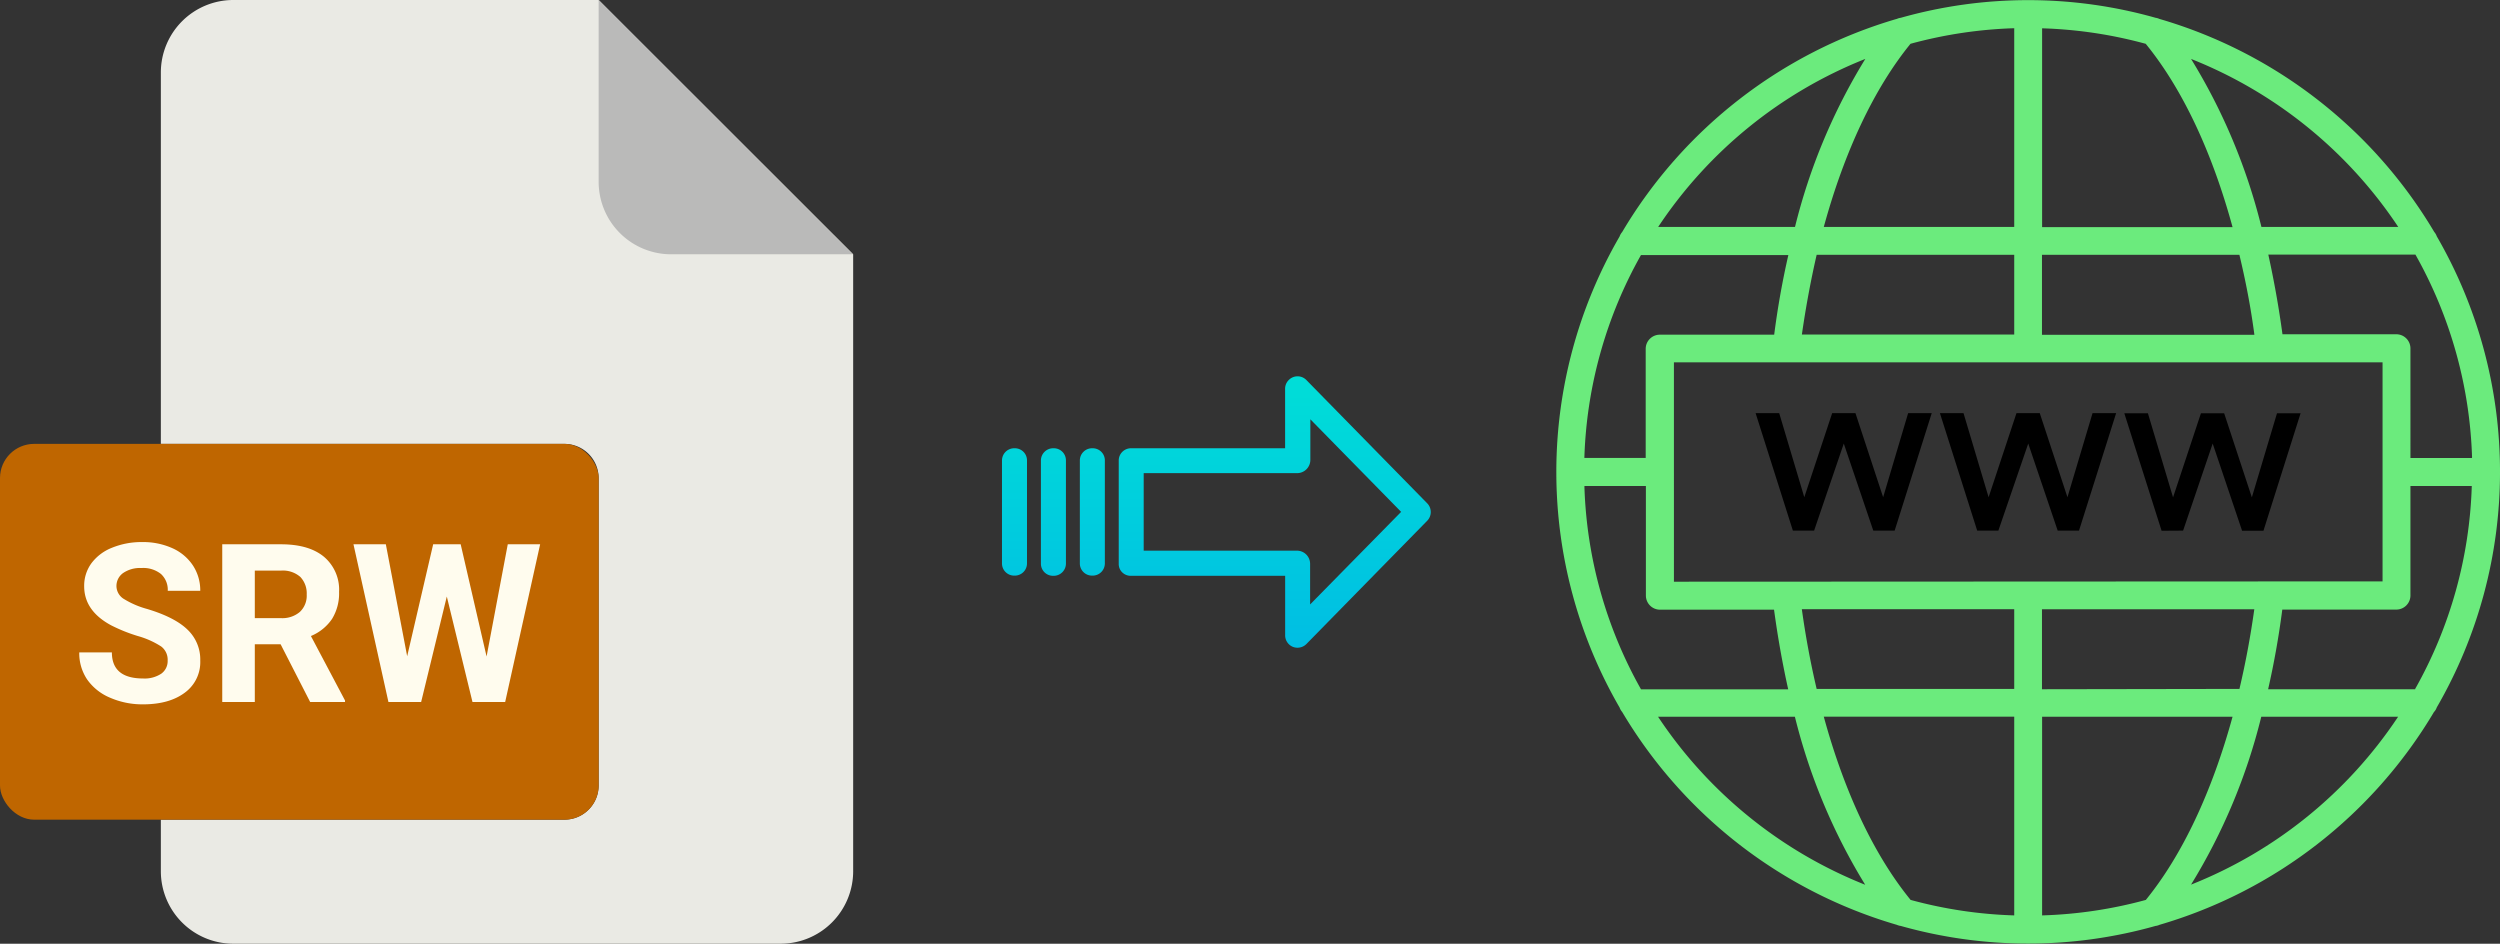 <svg xmlns="http://www.w3.org/2000/svg" xmlns:xlink="http://www.w3.org/1999/xlink" viewBox="0 0 529.82 200"><rect x="0" y="0" width="529.82" height="200" fill="#333333" stroke="none"/><defs><style>.cls-1{fill:#eaeae4;}.cls-2{fill:#babab9;}.cls-3{fill:#bf6600;}.cls-4{fill:#fffcee;}.cls-5{fill:#6beb7d;}.cls-6{fill:url(#linear-gradient);}.cls-7{fill:url(#linear-gradient-2);}.cls-8{fill:url(#linear-gradient-3);}.cls-9{fill:url(#linear-gradient-4);}</style><linearGradient id="linear-gradient" x1="270.14" y1="134.94" x2="270.14" y2="15.74" gradientTransform="matrix(1, 0, 0, -1, 0, 184.59)" gradientUnits="userSpaceOnUse"><stop offset="0" stop-color="#00efd1"/><stop offset="1" stop-color="#00acea"/></linearGradient><linearGradient id="linear-gradient-2" x1="231.49" y1="134.94" x2="231.49" y2="15.74" xlink:href="#linear-gradient"/><linearGradient id="linear-gradient-3" x1="223.24" y1="134.94" x2="223.24" y2="15.74" xlink:href="#linear-gradient"/><linearGradient id="linear-gradient-4" x1="215" y1="134.94" x2="215" y2="15.74" xlink:href="#linear-gradient"/></defs><title>srw to webp</title><g id="Layer_2" data-name="Layer 2"><g id="Layer_2-2" data-name="Layer 2"><path class="cls-1" d="M119.62,173.71H34.09v10.93A15.36,15.36,0,0,0,49.45,200h116a15.37,15.37,0,0,0,15.36-15.36V53.89L126.87,0H49.45A15.36,15.36,0,0,0,34.09,15.36V94.07h85.53a7.25,7.25,0,0,1,7.25,7.24h0v65.16A7.25,7.25,0,0,1,119.62,173.71Z"/><path class="cls-2" d="M180.76,53.89,126.87,0V38.53a15.36,15.36,0,0,0,15.36,15.36h38.53Z"/><rect class="cls-3" y="94.07" width="126.87" height="79.64" rx="7.24"/><path class="cls-4" d="M16.8,138.26h6.91q0,5.52,6.61,5.53a6.39,6.39,0,0,0,3.83-1A3.26,3.26,0,0,0,35.53,140a3.51,3.51,0,0,0-1.38-3,18.19,18.19,0,0,0-4.95-2.21,34.72,34.72,0,0,1-5.67-2.28q-5.7-3.08-5.69-8.29a8.07,8.07,0,0,1,1.52-4.83,10,10,0,0,1,4.38-3.31,16.47,16.47,0,0,1,6.42-1.2,15.09,15.09,0,0,1,6.38,1.3,10.2,10.2,0,0,1,4.35,3.66,9.62,9.62,0,0,1,1.55,5.37H35.55a4.52,4.52,0,0,0-1.44-3.57A6,6,0,0,0,30,120.38a6.34,6.34,0,0,0-3.92,1.07,3.37,3.37,0,0,0-1.4,2.81A3.24,3.24,0,0,0,26.36,127a18.65,18.65,0,0,0,4.83,2.06q5.88,1.77,8.56,4.39A8.72,8.72,0,0,1,42.44,140a8,8,0,0,1-3.28,6.8c-2.19,1.64-5.14,2.47-8.84,2.47a17.06,17.06,0,0,1-7-1.41A11.17,11.17,0,0,1,18.47,144,9.92,9.92,0,0,1,16.8,138.26Z"/><path class="cls-4" d="M59.51,115.35c4,0,7,.88,9.14,2.64a9.12,9.12,0,0,1,3.21,7.46,10.32,10.32,0,0,1-1.48,5.7,10,10,0,0,1-4.49,3.64l7.23,13.66v.32H65.73l-6.26-12.23H54v12.23H47.1V115.35ZM54,131h5.55a5.7,5.7,0,0,0,4-1.32A4.71,4.71,0,0,0,65,126a5.05,5.05,0,0,0-1.34-3.72,5.59,5.59,0,0,0-4.12-1.35H54Z"/><path class="cls-4" d="M74.91,115.35h6.86l4.52,23.73,5.51-23.73h5.83l5.49,23.78,4.49-23.78h6.86l-7.41,33.42h-6.93l-5.44-22.35-5.44,22.35H82.32Z"/></g><g id="Layer_8" data-name="Layer 8"><path class="cls-5" d="M515.88,150.85a2.9,2.9,0,0,0,.54-.93,99.67,99.67,0,0,0,0-99.84,2.9,2.9,0,0,0-.54-.93A100.4,100.4,0,0,0,457.61,4a2.69,2.69,0,0,0-.78-.23,99.3,99.3,0,0,0-54,0,2.83,2.83,0,0,0-.77.21,100.43,100.43,0,0,0-58.28,45.2,2.9,2.9,0,0,0-.54.93,99.62,99.62,0,0,0,0,99.84,2.9,2.9,0,0,0,.54.93A100.45,100.45,0,0,0,402,196a2.86,2.86,0,0,0,.82.23,99.34,99.34,0,0,0,54,0,2.76,2.76,0,0,0,.85-.24,100.4,100.4,0,0,0,58.2-45.17ZM432.78,194V151.9h40.36c-4.39,16-10.7,29.39-18.38,38.82A93.93,93.93,0,0,1,432.78,194Zm-27.89-3.31c-7.68-9.42-14-22.76-18.38-38.81h40.36V194A93.94,93.94,0,0,1,404.89,190.71ZM335.81,103h13v23.21a3,3,0,0,0,3,3h24.16c.78,5.78,1.79,11.43,3,16.88H347.78a93.39,93.39,0,0,1-12-43Zm12-48.94H379c-1.25,5.45-2.26,11.1-3,16.87H351.77a3,3,0,0,0-3,3V97.05h-13a93.43,93.43,0,0,1,12-43ZM426.87,6V48.1H386.51c4.39-16.05,10.7-29.39,18.38-38.82a94.46,94.46,0,0,1,22-3.3Zm27.89,3.31c7.68,9.42,14,22.76,18.38,38.82H432.78V6A93.94,93.94,0,0,1,454.76,9.29Zm69.08,87.76h-13V73.84a3,3,0,0,0-3-3H483.72c-.78-5.78-1.8-11.43-3-16.88h31.18a93.43,93.43,0,0,1,12,43Zm-12,49H480.68c1.24-5.46,2.26-11.11,3-16.88h24.16a3,3,0,0,0,3-3V103h13a93.39,93.39,0,0,1-12,43Zm-79.09,0V129.12h45c-.81,5.79-1.86,11.44-3.15,16.88Zm-78-22.79V76.79H504.93v46.42Zm123-52.32h-45V54h41.84C475.9,59.44,477,65.1,477.76,70.89ZM426.87,54V70.89h-45C382.7,65.1,383.75,59.45,385,54Zm-45,75.1h45V146H385c-1.28-5.43-2.33-11.08-3.14-16.88Zm82.46,58.4a125,125,0,0,0,14.9-35.61h29a94.5,94.5,0,0,1-43.92,35.6ZM508.26,48.1h-29a125.28,125.28,0,0,0-14.91-35.61A94.63,94.63,0,0,1,508.26,48.1ZM395.31,12.49a125,125,0,0,0-14.9,35.61h-29A94.66,94.66,0,0,1,395.3,12.49ZM351.39,151.9h29a125.26,125.26,0,0,0,14.9,35.61A94.66,94.66,0,0,1,351.39,151.9Z"/><path d="M399.09,105.38l-5.87-17.83h-4.93l-5.91,17.83-5.32-17.83h-5l7.9,24.9h4.5L390.75,94,397,112.45h4.53l7.86-24.9h-5Z"/><path d="M436.08,112.45h4.52l7.87-24.9h-5l-5.32,17.83-5.87-17.83h-4.93l-5.91,17.83-5.32-17.83h-5l7.9,24.9h4.49L429.84,94Z"/><path d="M462.66,112.45,468.93,94l6.23,18.48h4.53l7.87-24.9h-5l-5.33,17.83-5.87-17.83h-4.92l-5.91,17.83-5.33-17.83h-5l7.9,24.9Z"/></g><g id="Layer_3" data-name="Layer 3"><path class="cls-6" d="M276.84,80.52a2.61,2.61,0,0,0-3.7,0,2.58,2.58,0,0,0-.79,1.9V95H239.74a2.6,2.6,0,0,0-2.65,2.54v22a2.46,2.46,0,0,0,.77,1.79,2.57,2.57,0,0,0,1.88.7h32.62v12.59a2.63,2.63,0,0,0,1.62,2.46,2.57,2.57,0,0,0,1,.19,2.64,2.64,0,0,0,1.89-.79l25.59-26.11a2.65,2.65,0,0,0,0-3.71Zm.81,47.58v-8.62a2.8,2.8,0,0,0-2.7-2.78H242.38V100.27H275a2.81,2.81,0,0,0,2.7-2.78V88.86l19.24,19.62Z"/><path class="cls-7" d="M231.5,95h0a2.59,2.59,0,0,0-2.65,2.54v0l0,21.89a2.58,2.58,0,0,0,2.59,2.56h.06a2.59,2.59,0,0,0,2.65-2.54v0l0-21.89A2.57,2.57,0,0,0,231.56,95Z"/><path class="cls-8" d="M223.25,95h0a2.6,2.6,0,0,0-2.65,2.54v21.93a2.56,2.56,0,0,0,2.58,2.56h.07a2.6,2.6,0,0,0,2.65-2.54V97.52A2.56,2.56,0,0,0,223.32,95Z"/><path class="cls-9" d="M215,95h0a2.59,2.59,0,0,0-2.65,2.54v0l0,21.89a2.58,2.58,0,0,0,2.59,2.56H215a2.59,2.59,0,0,0,2.65-2.54v0l0-21.89A2.57,2.57,0,0,0,215.07,95Z"/></g></g></svg>
